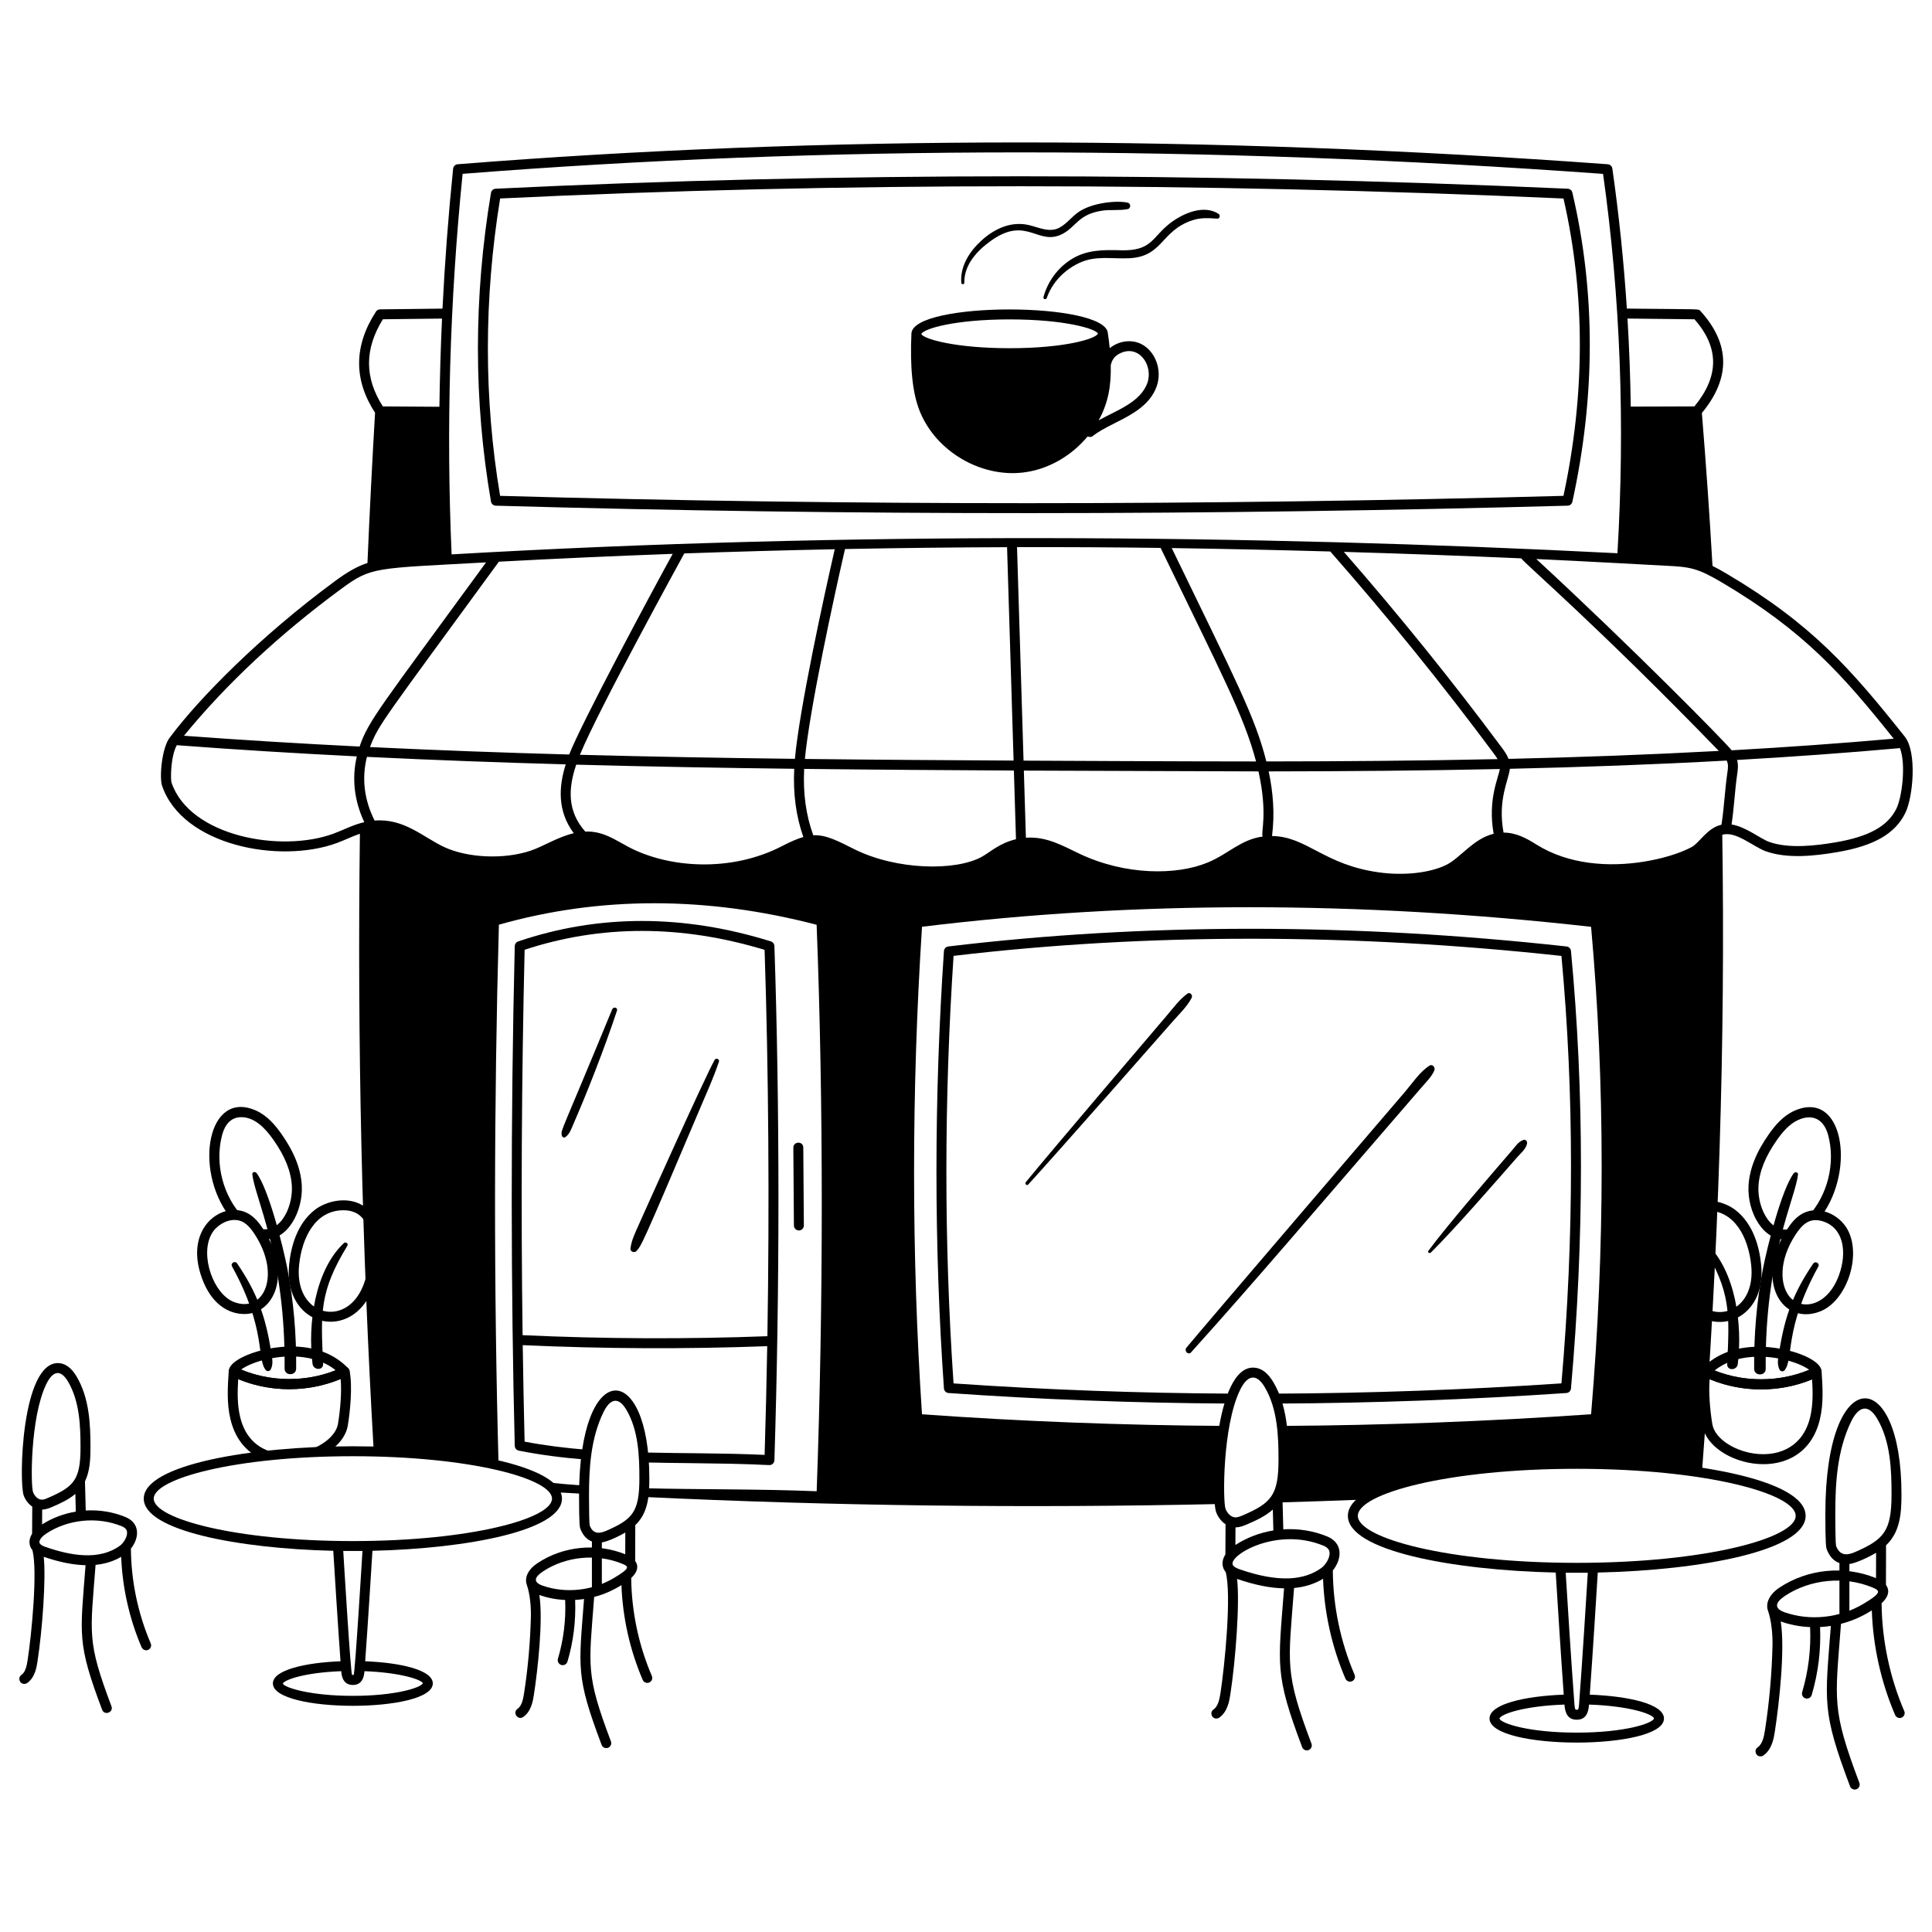<svg xmlns="http://www.w3.org/2000/svg" fill="none" viewBox="0 0 400 400" id="Coffee-Shop--Streamline-Milano.svg" height="400" width="400"><desc>Coffee Shop Streamline Illustration: https://streamlinehq.com</desc><g id="coffee-shop--infrastructure-coffee-shop"><g id="plant 1"><path id="vector" fill="#000000" d="M53.286 301.602C55.105 301.378 57.002 301.184 58.964 301.024C56.186 300.916 51.258 299.794 49.713 293.342C49.108 290.819 49.159 288.158 49.314 285.538C56.054 288.318 63.794 288.31 70.531 285.505C70.77 288.178 70.444 292.013 69.973 294.814C69.513 297.537 65.897 300.08 61.77 300.82C63.817 300.688 65.928 300.591 68.086 300.533C70.166 299.137 71.649 297.265 72.005 295.156C72.456 292.477 73.039 287.068 72.37 283.802C72.234 283.141 71.513 282.795 70.916 283.079C64.101 286.339 55.638 286.333 48.825 283.067C48.173 282.747 47.4 283.203 47.353 283.927C47.141 287.167 46.92 290.518 47.711 293.821C48.638 297.693 50.716 300.187 53.286 301.604V301.602Z" stroke-width="1"></path><path id="vector_2" fill="#000000" d="M47.933 284.922C47.581 284.753 47.355 284.399 47.349 284.008C47.33 282.438 49.503 281.221 51.33 280.478C55.836 278.641 65.975 276.872 72.102 283.299C72.584 283.806 72.434 284.636 71.801 284.939C64.447 288.454 55.527 288.568 47.931 284.924L47.933 284.922ZM49.915 283.555C56.048 286.125 63.324 286.174 69.503 283.697C64.96 280.049 58.664 280.739 56.019 281.248C52.876 281.852 50.821 282.879 49.915 283.555Z" stroke-width="1"></path><path id="vector_3" fill="#000000" d="M59.87 261.757C60.225 258.237 61.43 253.428 65.145 250.514C67.466 248.691 71.639 247.682 74.796 249.402C76.876 250.534 79.232 253.234 78.641 259.673C78.307 263.289 77.621 267.396 75.043 270.438C69.433 277.059 58.729 273.115 59.87 261.759V261.757ZM71.101 250.572C65.32 250.572 62.503 256.173 61.92 261.963C60.991 271.185 69.097 274.262 73.472 269.103C75.677 266.5 76.285 262.778 76.588 259.481C77.02 254.783 75.793 250.572 71.101 250.572Z" stroke-width="1"></path><path id="vector_4" fill="#000000" d="M62.484 245.472C62.303 242.018 60.915 238.507 58.244 234.734C57.061 233.064 55.401 231.01 53.037 229.945C43.018 225.439 40.044 242.064 47.491 251.828C48.337 251.704 49.4 251.748 50.376 252.052C46.235 247.748 44.408 241.019 45.977 235.028C46.535 232.901 47.754 231.299 49.944 231.299C52.763 231.299 54.948 233.642 56.563 235.924C59.004 239.37 60.266 242.529 60.427 245.581C60.674 250.293 57.578 256.175 53.064 254.081C53.655 254.859 54.172 255.768 54.516 256.561C59.619 256.995 62.756 250.652 62.484 245.472Z" stroke-width="1"></path><path id="vector_5" fill="#000000" d="M50.621 272.056C47.231 272.056 43.753 269.958 41.815 264.65C37.908 253.961 46.319 248.463 51.336 251.222C52.753 252.001 53.71 253.276 54.46 254.419C60.567 263.746 56.771 272.054 50.623 272.054L50.621 272.056ZM48.551 252.58C46.632 252.58 44.653 253.873 43.751 255.568C41.38 260.025 44.226 267.931 48.405 269.552C54.672 271.986 58.245 263.969 52.734 255.547C51.667 253.918 50.5 252.58 48.551 252.58Z" stroke-width="1"></path><path id="vector_6" fill="#000000" d="M52.244 243.11C52.724 248.003 59.139 259.979 58.923 283.355C58.909 284.895 61.302 284.898 61.316 283.355C61.38 276.375 60.812 269.428 59.479 262.574C58.606 258.087 55.65 246.271 53.126 242.871C52.88 242.541 52.195 242.589 52.244 243.11Z" stroke-width="1"></path><path id="vector_7" fill="#000000" d="M71.19 257.37C65.129 263.108 63.693 274.205 64.706 282.364C64.875 283.722 66.966 283.808 66.898 282.364C66.41 271.89 66.101 267.431 71.915 257.93C72.195 257.473 71.567 257.014 71.19 257.37Z" stroke-width="1"></path><path id="vector_8" fill="#000000" d="M48.045 262.206C55.204 275.199 53.078 281.365 55.043 283.684C55.3 283.987 55.861 283.899 56.038 283.557C56.658 282.354 56.334 281.157 56.134 279.862C54.977 272.306 53.043 267.381 49.101 261.586C48.66 260.939 47.66 261.506 48.045 262.206Z" stroke-width="1"></path></g><g id="plant 2"><path id="vector_9" fill="#000000" d="M352.491 295.203C352.04 292.524 351.457 287.116 352.127 283.849C352.263 283.188 352.983 282.842 353.581 283.126C360.396 286.387 368.858 286.38 375.671 283.114C376.32 282.797 377.096 283.244 377.144 283.975C377.356 287.214 377.576 290.565 376.785 293.869C373.313 308.374 353.894 303.518 352.493 295.203H352.491ZM353.964 285.552C353.725 288.226 354.05 292.061 354.522 294.861C355.564 301.05 371.857 305.608 374.779 293.389C375.385 290.866 375.333 288.205 375.179 285.585C368.438 288.366 360.7 288.358 353.964 285.552Z" stroke-width="1"></path><path id="vector_10" fill="#000000" d="M352.689 284.986C352.057 284.683 351.906 283.853 352.388 283.347C358.517 276.919 368.656 278.69 373.161 280.525C374.987 281.269 377.16 282.486 377.142 284.055C377.137 284.446 376.911 284.801 376.557 284.97C369.208 288.496 360.289 288.619 352.687 284.984L352.689 284.986ZM368.473 281.297C365.829 280.789 359.531 280.099 354.989 283.746C361.168 286.224 368.444 286.174 374.577 283.604C373.671 282.929 371.616 281.901 368.473 281.297Z" stroke-width="1"></path><path id="vector_11" fill="#000000" d="M349.451 270.483C346.875 267.441 346.187 263.334 345.853 259.718C345.262 253.282 347.616 250.58 349.698 249.447C352.856 247.727 357.028 248.736 359.349 250.559C363.065 253.475 364.268 258.282 364.624 261.802C365.769 273.191 355.045 277.084 349.451 270.483ZM347.907 259.53C348.209 262.828 348.817 266.549 351.023 269.153C355.399 274.312 363.501 271.233 362.575 262.012C361.992 256.225 359.174 250.621 353.393 250.621C348.7 250.621 347.474 254.837 347.907 259.53Z" stroke-width="1"></path><path id="vector_12" fill="#000000" d="M369.968 256.6C370.51 255.591 371.115 254.666 371.589 254.054C366.978 256.359 363.817 250.38 364.068 245.629C364.228 242.576 365.491 239.417 367.931 235.972C368.961 234.513 370.393 232.732 372.304 231.871C375.101 230.611 377.593 231.539 378.519 235.078C380.037 240.869 378.394 247.46 374.343 251.867C375.243 251.55 376.205 251.529 377.142 251.733C384.251 241.979 381.559 225.452 371.459 229.995C369.095 231.06 367.435 233.113 366.253 234.783C363.582 238.556 362.196 242.07 362.012 245.522C361.734 250.821 364.951 257.014 369.97 256.602L369.968 256.6Z" stroke-width="1"></path><path id="vector_13" fill="#000000" d="M370.036 254.468C370.786 253.323 371.744 252.05 373.161 251.272C376.448 249.463 380.808 251.352 382.562 254.649C385.474 260.124 382.264 269.414 376.833 271.521C368.924 274.581 363.116 265.04 370.036 254.468ZM371.76 255.597C368.174 261.075 368.574 266.082 370.463 268.413C372.895 271.42 378.359 270.541 380.746 263.991C382.437 259.368 381.786 254.17 377.306 252.835C374.746 252.073 373.222 253.362 371.76 255.597Z" stroke-width="1"></path><path id="vector_14" fill="#000000" d="M372.25 243.159C371.77 248.053 365.355 260.029 365.571 283.404C365.586 284.945 363.192 284.947 363.178 283.404C363.114 276.425 363.683 269.478 365.015 262.624C365.888 258.136 368.844 246.321 371.369 242.92C371.614 242.591 372.3 242.638 372.25 243.159Z" stroke-width="1"></path><path id="vector_15" fill="#000000" d="M353.305 257.419C359.366 263.157 360.801 274.254 359.788 282.414C359.619 283.771 357.529 283.857 357.597 282.414C358.085 271.939 358.394 267.48 352.58 257.98C352.3 257.522 352.928 257.063 353.305 257.419Z" stroke-width="1"></path><path id="vector_16" fill="#000000" d="M376.45 262.253C369.291 275.247 371.416 281.413 369.451 283.732C369.194 284.035 368.634 283.946 368.457 283.604C367.837 282.401 368.16 281.205 368.36 279.909C369.517 272.353 371.451 267.429 375.393 261.633C375.834 260.987 376.837 261.553 376.452 262.253H376.45Z" stroke-width="1"></path></g><g id="cafe"><path id="vector_17" fill="#000000" d="M255.284 288.539C235.78 288.446 216.456 287.74 197.422 286.42C195.442 257.512 195.445 227.744 197.426 197.904C237.401 193.171 279.73 193.175 323.277 197.914C325.917 226.343 325.917 256.108 323.277 286.415C303.328 287.75 283.429 288.458 263.695 288.541C263.987 289.21 264.239 289.898 264.455 290.596C283.979 290.497 303.959 289.789 324.296 288.411C324.803 288.376 325.207 287.981 325.252 287.474C328.01 256.443 328.008 225.964 325.252 196.884C325.207 196.398 324.826 196.011 324.34 195.957C280.035 191.074 236.969 191.074 196.336 195.957C195.844 196.017 195.465 196.417 195.432 196.911C193.367 227.437 193.367 257.899 195.432 287.453C195.467 287.966 195.875 288.374 196.386 288.409C215.212 289.733 234.641 290.483 254.571 290.592C254.79 289.873 255.029 289.183 255.286 288.535L255.284 288.539Z" stroke-width="1"></path><path id="vector_18" fill="#000000" d="M165.404 254.754C164.84 254.754 164.374 254.297 164.37 253.731L164.253 237.617C164.243 236.285 166.304 236.19 166.312 237.603L166.43 253.716C166.434 254.285 165.973 254.752 165.404 254.754Z" stroke-width="1"></path><path id="vector_19" fill="#000000" d="M126.751 208.959C116.102 234.818 116.137 233.807 116.291 234.999C116.334 235.335 116.699 235.681 117.047 235.434C117.959 234.787 118.293 233.69 118.732 232.691C121.3 226.813 125.034 217.43 127.742 209.233C127.954 208.592 126.996 208.368 126.753 208.961L126.751 208.959Z" stroke-width="1"></path><path id="vector_20" fill="#000000" d="M147.964 219.43C145.748 223.388 132.25 253.556 132.16 253.764C131.488 255.306 130.708 256.839 130.531 258.527C130.467 259.141 131.356 259.473 131.75 259.032C132.786 257.868 132.604 258.593 144.854 229.682C146.236 226.422 147.73 223.165 148.848 219.8C149.021 219.279 148.23 218.954 147.966 219.427L147.964 219.43Z" stroke-width="1"></path><path id="vector_21" fill="#000000" d="M212.889 245.239C218.713 238.89 241.364 213.125 242.766 211.519C244.113 209.976 245.781 208.411 246.727 206.58C246.992 206.065 246.414 205.318 245.86 205.713C244.177 206.916 242.881 208.736 241.543 210.296C240.204 211.855 217.854 238.054 212.39 244.741C212.108 245.085 212.576 245.579 212.889 245.239Z" stroke-width="1"></path><path id="vector_22" fill="#000000" d="M246.609 279.979C259.831 265.287 269.997 253.261 294.343 225.101C295.269 224.03 296.367 222.966 296.952 221.662C297.23 221.04 296.623 220.206 295.935 220.645C293.945 221.913 292.446 224.236 290.92 226.014C289.305 227.892 249.291 274.596 245.643 279.013C245.091 279.681 246.014 280.645 246.611 279.981L246.609 279.979Z" stroke-width="1"></path><path id="vector_23" fill="#000000" d="M296.219 259.351C301.273 254.365 310.475 243.744 314.151 239.557C314.882 238.725 315.957 237.87 316.161 236.746C316.237 236.324 315.891 235.848 315.42 236.005C314.374 236.348 313.758 237.345 313.062 238.155C308.914 242.984 299.969 253.261 295.729 258.974C295.513 259.265 295.974 259.594 296.219 259.351Z" stroke-width="1"></path><path id="vector_24" fill="#000000" d="M102.638 104.696C102.148 104.681 101.736 104.323 101.652 103.841C98.05 82.982 98.048 61.479 101.652 39.932C101.732 39.454 102.134 39.098 102.618 39.073C173.086 35.644 247.765 35.644 324.583 39.073C325.044 39.094 325.433 39.417 325.538 39.868C330.351 60.42 330.353 81.961 325.54 103.887C325.439 104.35 325.036 104.683 324.562 104.696C250.835 106.718 176.067 106.786 102.638 104.696ZM103.541 102.661C175.218 104.687 249.282 104.685 323.699 102.661C328.216 81.58 328.218 60.873 323.707 41.098C247.53 37.72 173.467 37.718 103.549 41.094C100.167 61.852 100.165 82.558 103.541 102.665V102.661Z" stroke-width="1"></path><path id="vector_25" fill="#000000" d="M236.303 71.237C234.192 70.168 231.523 70.617 229.76 72.095C229.651 70.979 229.513 69.933 229.369 69.01C229.025 62.459 188.99 62.364 188.7 69.062C188.403 75.905 188.873 81.332 190.456 85.214C193.801 93.422 202.962 98.849 211.766 97.835C216.993 97.234 221.827 94.396 225.186 90.355C225.332 90.429 225.493 90.468 225.656 90.468C226.521 90.468 225.592 90.192 230.959 87.527C234.456 85.789 238.173 83.789 239.506 79.913C240.645 76.606 239.209 72.711 236.303 71.237ZM209.037 72.093C197.652 72.093 191.179 70.153 190.753 69.156C191.181 68.069 197.656 66.129 209.037 66.129S226.893 68.069 227.32 69.066C226.893 70.151 220.42 72.093 209.037 72.093ZM237.562 79.246C236.155 83.328 231.006 85.029 227.466 87.025C229.503 83.33 230.053 79.81 229.972 75.59C230.106 75.296 230.174 73.992 231.902 73.15C235.813 71.245 238.8 75.652 237.562 79.246Z" stroke-width="1"></path><path id="vector_26" fill="#000000" d="M199.646 58.544C199.601 54.787 202.319 51.875 205.203 49.822C212.656 44.514 214.963 51.165 220.105 48.36C222.836 46.871 223.297 44.344 228.207 43.614C229.956 43.355 231.783 43.643 233.502 43.285C234.164 43.147 234.145 42.115 233.502 41.967C231.229 41.438 225.993 41.967 223.203 43.965C221.864 44.922 220.834 46.329 219.38 47.12C217.294 48.257 215.064 47.064 212.969 46.588C209.35 45.767 205.938 47.33 203.269 49.737C200.779 51.984 198.754 55.067 199.024 58.544C199.055 58.939 199.65 58.95 199.646 58.544Z" stroke-width="1"></path><path id="vector_27" fill="#000000" d="M216.719 61.693C217.867 58.455 220.317 55.928 223.4 54.46C226.786 52.845 230.17 53.634 233.754 53.467C240.855 53.136 240.235 47.812 246.887 45.6C248.588 45.033 250.261 45.147 252.017 45.268C252.574 45.307 252.701 44.541 252.287 44.276C249.196 42.288 244.947 44.173 242.327 46.158C238.48 49.074 238.579 52.003 232.053 51.815C228.385 51.71 224.929 51.692 221.718 53.739C218.94 55.51 216.892 58.336 216.04 61.508C215.92 61.95 216.569 62.115 216.719 61.693Z" stroke-width="1"></path><path id="vector_28" fill="#000000" d="M120.939 307.575C108.708 306.768 113.241 306.049 114.934 308.949C116.927 309.066 118.923 309.179 120.919 309.288C120.921 308.716 120.927 308.145 120.939 307.573V307.575Z" stroke-width="1"></path><path id="vector_29" fill="#000000" d="M394.374 152.522C383.227 138.519 375.185 129.262 357.549 118.816C356.417 118.146 355.443 117.605 354.557 117.166C353.949 106.597 353.216 96.048 352.353 85.507C358.334 78.28 358.235 71.177 352.053 64.387C351.628 63.919 352.584 64.063 336.824 63.892C336.186 54.116 335.183 44.44 333.818 34.888C333.748 34.408 333.356 34.042 332.874 34.007C250.456 27.985 170.343 27.985 94.757 34.007C94.26 34.046 93.865 34.435 93.813 34.929C92.827 44.597 92.094 54.258 91.614 63.897L78.686 64.049C78.342 64.053 78.023 64.228 77.836 64.519C73.253 71.57 73.194 78.612 77.652 85.452C77.043 95.879 76.518 106.244 76.079 116.559C73.988 117.246 72.011 118.361 69.423 120.264C53.737 131.813 41.224 144.603 35.274 152.538C33.519 154.565 32.955 160.898 33.554 162.673C37.737 175.049 57.904 178.933 69.816 174.511C71.453 173.902 72.936 173.154 74.514 172.619C73.96 215.537 74.915 257.895 77.381 300.517C87.468 300.756 96.505 301.817 103.228 303.409C102.227 266.829 102.249 229.185 103.291 191.447C124.189 185.524 146.315 185.53 169.075 191.465C170.491 228.104 170.494 269.674 169.083 308.747C156.897 308.255 145.071 308.419 133.356 308.121C133.319 308.769 133.264 309.369 133.185 309.923C172.543 311.795 212.399 312.283 252.535 311.389C252.246 308.376 252.353 301.46 253.48 295.22C232.386 295.092 211.482 294.289 190.889 292.81C188.702 259.856 188.704 225.907 190.893 191.879C234.893 186.481 281.491 186.485 329.418 191.89C332.337 224.304 332.337 258.245 329.418 292.806C307.991 294.289 286.613 295.094 265.402 295.22C265.685 297.543 265.736 299.922 265.732 302.253C265.728 306.714 265.133 309.255 263.487 311.109C269.789 310.93 276.1 310.716 282.412 310.469C288.504 306.174 305.917 303.075 326.449 303.075C336.048 303.075 344.964 303.752 352.362 304.912C355.832 259.611 357.234 215.871 356.577 172.839C359.337 171.962 363.001 175.327 365.608 176.254C370.11 177.854 375.807 177.197 380.262 176.447C387.96 175.15 392.343 172.647 394.47 168.329C396.087 165.05 396.934 155.747 394.37 152.524L394.374 152.522ZM350.827 66.104C355.972 71.97 355.966 77.879 350.811 84.142L337.63 84.185C337.543 78.072 337.317 71.995 336.954 65.954L350.827 66.104ZM345.126 117.141C349.886 117.364 351.542 117.65 356.499 120.587C373.465 130.637 381.423 139.598 392.069 152.938C380.878 153.926 369.692 154.717 358.526 155.343C356.847 153.274 337.743 133.889 318.073 115.739C327.009 116.145 345.126 117.141 345.126 117.141ZM95.778 35.992C170.755 30.067 250.189 30.071 331.896 36C335.478 61.44 336.468 87.744 334.874 114.542C258.402 110.637 175.636 110.026 93.502 114.779C92.361 88.802 93.119 62.42 95.776 35.994L95.778 35.992ZM141.67 114.583C152.046 114.217 162.437 113.926 172.825 113.714C170.5 123.862 165.516 146.763 164.576 157.108C149.96 156.931 135.078 156.674 120.066 156.272C123.942 146.794 141.551 114.829 141.67 114.581V114.583ZM117.844 156.213C104.165 155.836 90.384 155.335 76.604 154.67C78.348 150.011 79.376 149.052 103.291 116.291C115.251 115.648 127.254 115.109 139.275 114.67C134.683 123.003 120.344 149.793 117.842 156.215L117.844 156.213ZM174.95 113.671C186.144 113.453 197.333 113.325 208.502 113.288L209.853 157.469C195.821 157.395 181.372 157.304 166.644 157.133C167.61 146.922 172.572 123.993 174.95 113.671ZM79.271 66.102L91.517 65.958C91.237 72.056 91.056 78.144 90.977 84.218L79.261 84.144C75.447 78.177 75.449 72.264 79.271 66.102ZM70.644 121.924C76.909 117.312 77.467 117.708 100.637 116.435C78.662 146.537 76.285 149.179 74.454 154.565C62.303 153.961 50.158 153.226 38.087 152.328C46.885 141.58 57.829 131.358 70.644 121.924ZM69.099 172.58C58.237 176.616 39.286 173.193 35.506 162.018C35.296 161.32 35.313 156.664 36.6 154.285C48.969 155.22 61.419 155.98 73.875 156.602C72.812 161.147 73.336 165.781 75.422 170.217C73.06 170.771 71.173 171.811 69.099 172.58ZM109.818 176.138C104.352 177.965 96.841 177.644 91.962 175.37C87.542 173.309 83.709 169.408 77.556 169.888C75.391 165.598 74.858 161.096 75.972 156.701C89.723 157.37 103.475 157.873 117.125 158.254C115.681 162.836 115.352 167.902 118.791 172.505C115.356 173.331 112.532 175.23 109.818 176.138ZM161.973 175.146C151.371 180.661 138.431 179.747 130.094 175.335C127.239 173.821 124.809 172.026 121.17 172.166C117.438 167.962 117.619 163.258 119.302 158.315C134.526 158.725 149.618 158.991 164.436 159.17C164.183 164.335 164.807 168.986 166.325 173.296C165.098 173.646 163.697 174.248 161.973 175.146ZM203.265 177.393C197.762 180.414 185.561 180.13 176.921 175.838C173.712 174.244 171.097 172.786 168.38 172.934C166.863 168.769 166.241 164.249 166.494 159.193C181.296 159.364 195.815 159.456 209.915 159.53L210.349 173.749C206.883 174.581 205.011 176.429 203.265 177.393ZM210.563 113.284C221.576 113.259 230.685 113.313 240.293 113.44C252.895 139.479 257.576 148.259 260.054 157.65C246.436 157.656 214.45 157.496 211.915 157.483L210.564 113.284ZM261.419 173.199C256.88 173.817 254.372 176.765 250.104 178.55C243.59 181.277 232.99 181.228 223.582 176.8C220.064 175.15 216.804 173.15 212.403 173.438L211.978 159.543C214.489 159.555 259.833 159.712 260.554 159.71C262.535 168.648 261.005 172.269 261.419 173.199ZM242.597 113.473C253.183 113.626 264.259 113.865 275.424 114.18C287.408 127.824 298.769 141.86 309.198 155.908C309.507 156.324 309.822 156.75 310.069 157.166C294.019 157.51 278.048 157.632 262.185 157.648C259.819 148.318 255.922 141.003 242.597 113.473ZM309.245 172.621C304.925 173.681 302.332 177.704 299.306 179.133C295.896 180.744 290.642 181.318 285.598 180.63C274.019 179.061 270.64 173.193 263.345 173.086C263.361 173.031 263.376 172.971 263.382 172.911C263.934 168.461 263.592 164.061 262.667 159.71C278.515 159.691 294.479 159.568 310.518 159.219C310.263 161.022 307.973 165.542 309.245 172.621ZM278.233 114.26C290.586 114.623 303.005 115.074 314.95 115.601C315.471 116.489 330.988 129.781 355.861 155.471C341.302 156.256 326.795 156.789 312.328 157.117C311.991 156.217 311.391 155.407 310.852 154.68C300.758 141.081 289.791 127.493 278.233 114.26ZM357.626 160.019C357.094 163.705 356.983 167.083 356.41 170.753C353.41 171.412 351.884 174.522 350.18 175.409C347.649 176.73 344.14 177.792 340.299 178.406C333.041 179.563 324.766 179.007 318.153 174.884C316.064 173.576 313.962 172.394 311.295 172.378C310.02 165.507 312.399 161.442 312.596 159.172C327.505 158.832 342.48 158.295 357.49 157.467C357.891 158.252 357.762 159.086 357.626 160.019ZM392.631 167.416C390.825 171.08 386.906 173.239 379.926 174.415C376.044 175.07 370.407 175.772 366.304 174.312C364.438 173.648 361.467 171.161 358.501 170.701C359.047 167.052 359.154 163.849 359.665 160.311C359.796 159.407 359.94 158.394 359.646 157.343C370.868 156.703 382.111 155.9 393.362 154.89C394.652 158.235 393.795 165.054 392.633 167.414L392.631 167.416Z" stroke-width="1"></path><path id="vector_30" fill="#000000" d="M159.611 194.909C141.503 189.266 123.895 189.268 107.272 194.917C106.864 195.057 106.586 195.436 106.574 195.869C105.709 232.112 105.775 266.986 106.574 299.351C106.586 299.833 106.93 300.243 107.402 300.336C111.997 301.25 116.631 301.825 121.26 302.193C121.335 301.512 121.423 300.832 121.53 300.159C117.22 299.817 112.919 299.294 108.613 298.474C108.452 291.853 108.323 285.192 108.226 278.499C125.023 279.267 142.076 279.337 158.845 278.711C158.713 286.271 158.534 293.795 158.305 301.219C149.795 300.826 141.466 300.919 133.222 300.721C133.282 301.405 133.323 302.093 133.35 302.78C136.464 302.855 139.561 302.89 142.63 302.923C157.308 303.081 157.38 303.31 159.302 303.328C159.858 303.334 160.315 302.885 160.332 302.331C161.448 266.887 161.448 229.074 160.332 195.862C160.317 195.424 160.029 195.045 159.609 194.913L159.611 194.909ZM158.882 276.647C142.055 277.277 125.013 277.207 108.199 276.433C107.845 250.174 107.985 223.429 108.617 196.639C124.403 191.432 141.11 191.439 158.301 196.659C159.129 221.732 159.322 249.391 158.882 276.647Z" stroke-width="1"></path></g><path id="vector_31" fill="#000000" d="M116.347 310.279C116.347 303.236 94.042 299.436 73.055 299.436S29.764 303.236 29.764 310.279C29.764 316.87 49.295 320.62 69 321.075C69.237 324.916 69.95 336.412 70.5 343.948C63.157 344.234 56.499 345.763 56.499 348.535C56.499 354.717 89.608 354.717 89.608 348.535C89.608 345.763 82.951 344.234 75.607 343.948C76.157 336.412 76.872 324.916 77.109 321.075C96.814 320.62 116.347 316.87 116.347 310.279ZM31.824 310.279C31.824 306.123 48.757 301.495 73.056 301.495S114.287 306.125 114.287 310.279C114.287 314.433 97.354 319.063 73.056 319.063S31.824 314.433 31.824 310.279ZM73.224 346.776L72.891 346.78C72.598 346.483 71.22 323.639 71.066 321.112C71.731 321.118 74.38 321.118 75.045 321.112C75.033 321.32 73.515 346.475 73.224 346.776ZM87.555 348.489C87.196 349.404 81.901 351.109 73.053 351.109S58.911 349.404 58.552 348.578C58.876 347.748 63.254 346.271 70.652 346.001C70.708 346.712 70.874 348.856 73.053 348.856C75.232 348.856 75.399 346.712 75.455 346.001C82.853 346.271 87.231 347.742 87.555 348.489Z" stroke-width="1"></path><g id="chair 1"><path id="vector_32" fill="#000000" d="M31.202 340.239C28.564 334.097 27.149 327.326 27.103 320.634C29.013 318.198 28.866 315.28 26.006 314.099C23.388 313.016 20.552 312.571 17.751 312.732L17.593 306.71C18.622 304.584 18.725 302.105 18.729 299.718C18.734 294.946 18.519 289.476 15.852 284.98C14.808 283.219 13.562 282.29 12.147 282.214C4.436 281.882 3.887 306.838 4.91 309.626C5.227 310.489 5.841 311.36 6.677 311.925L6.646 317.539C5.847 318.797 5.977 320.045 6.712 320.943C7.826 325.235 6.535 338.449 5.715 343.734C5.534 344.9 5.273 346.191 4.447 346.759C3.615 347.332 4.022 348.638 5.032 348.638C5.233 348.638 5.435 348.58 5.614 348.456C7.241 347.338 7.575 345.198 7.752 344.049C8.77 337.489 9.55 326.751 9.048 322.325C12.279 323.423 15.158 324.002 17.714 324.059C16.612 338.567 15.881 340.033 21.143 353.982C21.623 355.257 23.551 354.53 23.071 353.255C17.951 339.673 18.692 338.406 19.788 323.987C21.769 323.794 23.532 323.238 25.089 322.319C25.341 328.736 26.79 335.172 29.317 341.052C29.486 341.442 29.865 341.676 30.263 341.676C31 341.676 31.501 340.921 31.208 340.241L31.202 340.239ZM9.573 286.584C10.901 283.837 12.52 283.404 14.079 286.03C16.478 290.079 16.674 295.218 16.67 299.716C16.662 306.308 15.342 307.771 10.112 310.046C9.61 310.265 9.116 310.528 8.638 310.487C7.833 310.479 7.124 309.69 6.84 308.918C6.333 307.538 6.255 293.457 9.573 286.584ZM15.696 312.963C13.229 313.375 10.842 314.264 8.714 315.617L8.731 312.542C9.579 312.524 10.329 312.199 10.934 311.933C12.415 311.288 14.174 310.52 15.599 309.286L15.696 312.961V312.963ZM9.49 320.299C8.36 319.909 7.754 319.471 8.463 318.515C8.813 318.043 9.309 317.687 9.54 317.535C14.052 314.534 20.208 313.933 25.217 316C26.109 316.369 26.263 316.847 26.302 317.174C26.424 318.188 25.528 319.514 24.832 320.019C20.509 323.168 14.547 322.045 9.49 320.299Z" stroke-width="1"></path><path id="vector_33" fill="#000000" d="M134.956 346.982C132.223 340.626 130.751 333.624 130.685 326.702C132.592 324.947 132.396 323.013 129.567 321.843C123.633 319.397 116.625 320.08 111.278 323.633C109.352 324.912 108.539 326.613 109.07 328.117C109.748 330.036 109.958 332.796 109.913 334.662C109.789 339.981 109.311 345.347 108.496 350.609C108.306 351.832 108.03 353.187 107.155 353.788C106.031 354.563 107.213 356.252 108.323 355.483C110.001 354.328 110.345 352.114 110.531 350.924C111.336 345.728 112.475 335.432 111.667 330.238C113.391 330.829 115.14 331.171 117.014 331.257C117.187 335.383 116.684 339.475 115.513 343.431C115.352 343.977 115.663 344.549 116.207 344.712C116.744 344.873 117.323 344.568 117.488 344.018C118.715 339.866 119.248 335.576 119.076 331.249C119.691 331.214 120.307 331.15 120.919 331.058C119.829 345.41 119.181 347.002 124.558 361.262C124.712 361.674 125.106 361.93 125.522 361.93C126.239 361.93 126.741 361.211 126.486 360.538C121.213 346.551 121.916 345.167 123.017 330.629C125.18 330.065 126.924 329.251 128.663 328.182C128.91 334.899 130.419 341.641 133.066 347.801C133.29 348.325 133.896 348.566 134.419 348.341C134.942 348.117 135.183 347.511 134.959 346.988L134.956 346.982ZM127.046 326.743C122.669 329.33 117.179 329.964 112.374 328.304C110.327 327.596 110.611 326.547 112.415 325.349C117.125 322.218 123.553 321.59 128.778 323.748C130.049 324.271 130.842 324.502 127.046 326.743Z" stroke-width="1"></path><path id="vector_34" fill="#000000" d="M119.887 309.69C119.887 315.782 120.05 316.227 120.13 316.441C120.581 317.671 121.335 318.682 122.548 319.147V328.988C122.548 329.556 123.009 330.017 123.578 330.017S124.607 329.556 124.607 328.988V319.341C125.948 319.145 128.415 317.92 129.464 317.302L129.445 323.563C129.445 324.133 129.869 324.514 130.475 324.595C131.041 324.595 131.503 324.135 131.505 323.567L131.527 315.77C134.17 313.251 134.435 309.785 134.439 306.137C134.464 281.596 119.901 280.875 119.887 309.69ZM125.524 316.933C123.882 317.648 122.715 317.489 122.086 315.813C122.002 315.397 121.946 312.878 121.946 309.69C121.949 303.913 122.311 297.827 124.908 292.444C126.29 289.581 128.02 289.074 129.676 291.865C132.178 296.089 132.384 301.446 132.378 306.135C132.37 313.035 130.975 314.557 125.524 316.933Z" stroke-width="1"></path></g><path id="vector_35" fill="#000000" d="M373.836 313.836C373.836 306.174 349.423 302.041 326.451 302.041S279.065 306.174 279.065 313.836C279.065 321.013 300.499 325.095 322.097 325.581C322.35 329.717 323.147 342.537 323.755 350.86C315.708 351.158 308.393 352.804 308.393 355.797C308.393 362.445 344.509 362.445 344.509 355.797C344.509 352.804 337.191 351.158 329.144 350.86C329.754 342.537 330.549 329.717 330.804 325.581C352.403 325.095 373.836 321.013 373.836 313.836ZM281.125 313.836C281.125 309.231 299.739 304.1 326.451 304.1C353.163 304.1 371.777 309.231 371.777 313.836S353.163 323.571 326.451 323.571C299.739 323.571 281.125 318.441 281.125 313.836ZM328.737 325.616C328.448 330.308 327.542 344.891 326.928 352.851C326.842 353.992 326.71 353.992 326.449 353.992S326.057 353.992 325.969 352.851C325.357 344.891 324.449 330.308 324.16 325.616C324.925 325.625 327.973 325.625 328.737 325.616ZM342.449 355.78C342.163 356.808 336.415 358.721 326.449 358.721S310.734 356.806 310.448 355.813C310.708 354.878 315.508 353.202 323.907 352.913C324.022 354.705 324.616 356.05 326.449 356.05S328.873 354.703 328.988 352.913C337.387 353.202 342.187 354.876 342.449 355.78Z" stroke-width="1"></path><g id="chair 2"><path id="vector_36" fill="#000000" d="M280.451 346.737C277.547 339.977 275.992 332.526 275.947 325.159C277.986 322.585 277.939 319.411 274.804 318.116C271.915 316.923 268.782 316.439 265.693 316.633L265.514 309.892C266.644 307.573 266.76 304.865 266.762 302.251C266.768 297.03 266.533 291.049 263.619 286.137C262.49 284.236 261.149 283.233 259.636 283.153C251.4 282.721 250.613 309.863 251.795 313.086C252.141 314.029 252.819 314.983 253.739 315.586L253.704 321.825C252.823 323.194 252.979 324.541 253.768 325.484C255.008 330.223 253.572 344.799 252.683 350.543C252.481 351.842 252.186 353.284 251.249 353.929C250.417 354.501 250.825 355.807 251.834 355.807C252.036 355.807 252.238 355.749 252.417 355.626C254.166 354.423 254.526 352.104 254.72 350.858C255.813 343.802 256.717 331.799 256.12 326.899C259.759 328.15 262.993 328.798 265.851 328.85C264.638 344.85 263.841 346.465 269.598 361.734C269.752 362.146 270.145 362.401 270.561 362.401C271.278 362.401 271.781 361.683 271.525 361.009C265.895 346.065 266.72 344.636 267.923 328.778C270.178 328.568 272.172 327.931 273.925 326.868C274.182 333.951 275.77 341.059 278.561 347.55C278.729 347.939 279.108 348.174 279.508 348.174C280.241 348.174 280.746 347.42 280.453 346.739L280.451 346.737ZM255.797 316.223C256.74 316.223 257.597 315.856 258.274 315.562C259.947 314.833 261.946 313.959 263.524 312.532L263.637 316.865C260.855 317.316 258.163 318.328 255.776 319.874L255.797 316.223ZM256.73 287.804C258.219 284.722 260.087 284.22 261.848 287.19C264.492 291.653 264.708 297.304 264.702 302.251C264.694 309.536 263.211 311.163 257.451 313.673C256.89 313.918 256.275 314.159 255.795 314.163C254.864 314.153 254.052 313.257 253.729 312.376C253.171 310.858 253.078 295.364 256.73 287.801V287.804ZM267.005 326.776C266.941 326.772 266.875 326.776 266.813 326.782C263.942 326.885 260.587 326.267 256.699 324.922C256.155 324.735 255.412 324.43 255.22 323.95C254.431 321.981 264.354 316.029 274.017 320.023C275.162 320.494 275.243 321.168 275.269 321.39C275.405 322.537 274.398 324.035 273.616 324.603C271.795 325.929 269.602 326.654 267.005 326.776Z" stroke-width="1"></path><path id="vector_37" fill="#000000" d="M394.254 354.258C391.247 347.264 389.631 339.555 389.563 331.931C391.624 330.055 391.466 328.009 388.397 326.737C381.918 324.061 374.267 324.811 368.428 328.689C366.356 330.067 365.479 331.892 366.047 333.494C366.797 335.613 367.025 338.653 366.976 340.706C366.84 346.545 366.317 352.435 365.421 358.21C365.209 359.574 364.9 361.085 363.909 361.765C363.077 362.338 363.485 363.643 364.494 363.643C364.696 363.643 364.898 363.586 365.077 363.462C366.883 362.22 367.256 359.817 367.458 358.525C368.347 352.775 369.61 341.444 368.679 335.7C370.403 336.334 372.559 336.781 374.765 336.874C374.967 341.44 374.415 345.969 373.117 350.349C372.957 350.895 373.268 351.467 373.811 351.63C374.349 351.791 374.928 351.486 375.092 350.936C376.445 346.36 377.026 341.631 376.827 336.863C377.574 336.824 378.318 336.746 379.059 336.631C377.862 352.382 377.119 354.157 383.034 369.842C383.188 370.254 383.582 370.51 383.998 370.51C384.714 370.51 385.217 369.791 384.962 369.118C379.16 353.723 379.943 352.199 381.158 336.198C383.594 335.57 385.565 334.649 387.538 333.416C387.789 340.83 389.445 348.277 392.366 355.072C392.59 355.595 393.196 355.836 393.719 355.611C394.242 355.387 394.483 354.781 394.258 354.258H394.254ZM385.719 332.106C380.836 334.991 374.781 335.636 369.544 333.826C367.223 333.024 367.522 331.766 369.567 330.407C374.759 326.955 381.846 326.263 387.608 328.644C389.112 329.264 389.948 329.61 385.719 332.106Z" stroke-width="1"></path><path id="vector_38" fill="#000000" d="M377.918 313.313C377.914 319.967 378.105 320.488 378.178 320.686C378.789 322.356 379.772 323.24 380.836 323.621V334.483C380.836 335.051 381.298 335.512 381.866 335.512S382.896 335.051 382.896 334.483V323.814C384.41 323.616 387.211 322.222 388.424 321.487L388.403 328.531C388.403 329.099 388.86 329.562 389.431 329.562S390.461 329.103 390.463 328.535L390.487 319.938C393.389 317.195 393.675 313.41 393.68 309.416C393.708 282.616 377.935 281.882 377.92 313.311L377.918 313.313ZM384.043 321.349C382.194 322.156 380.847 321.963 380.134 320.047C380.041 319.598 379.976 316.767 379.98 313.313C379.982 306.965 380.379 300.274 383.238 294.353C384.782 291.161 386.776 290.561 388.644 293.71C391.402 298.365 391.628 304.257 391.622 309.414C391.614 317.01 390.067 318.723 384.045 321.347L384.043 321.349Z" stroke-width="1"></path></g></g></svg>